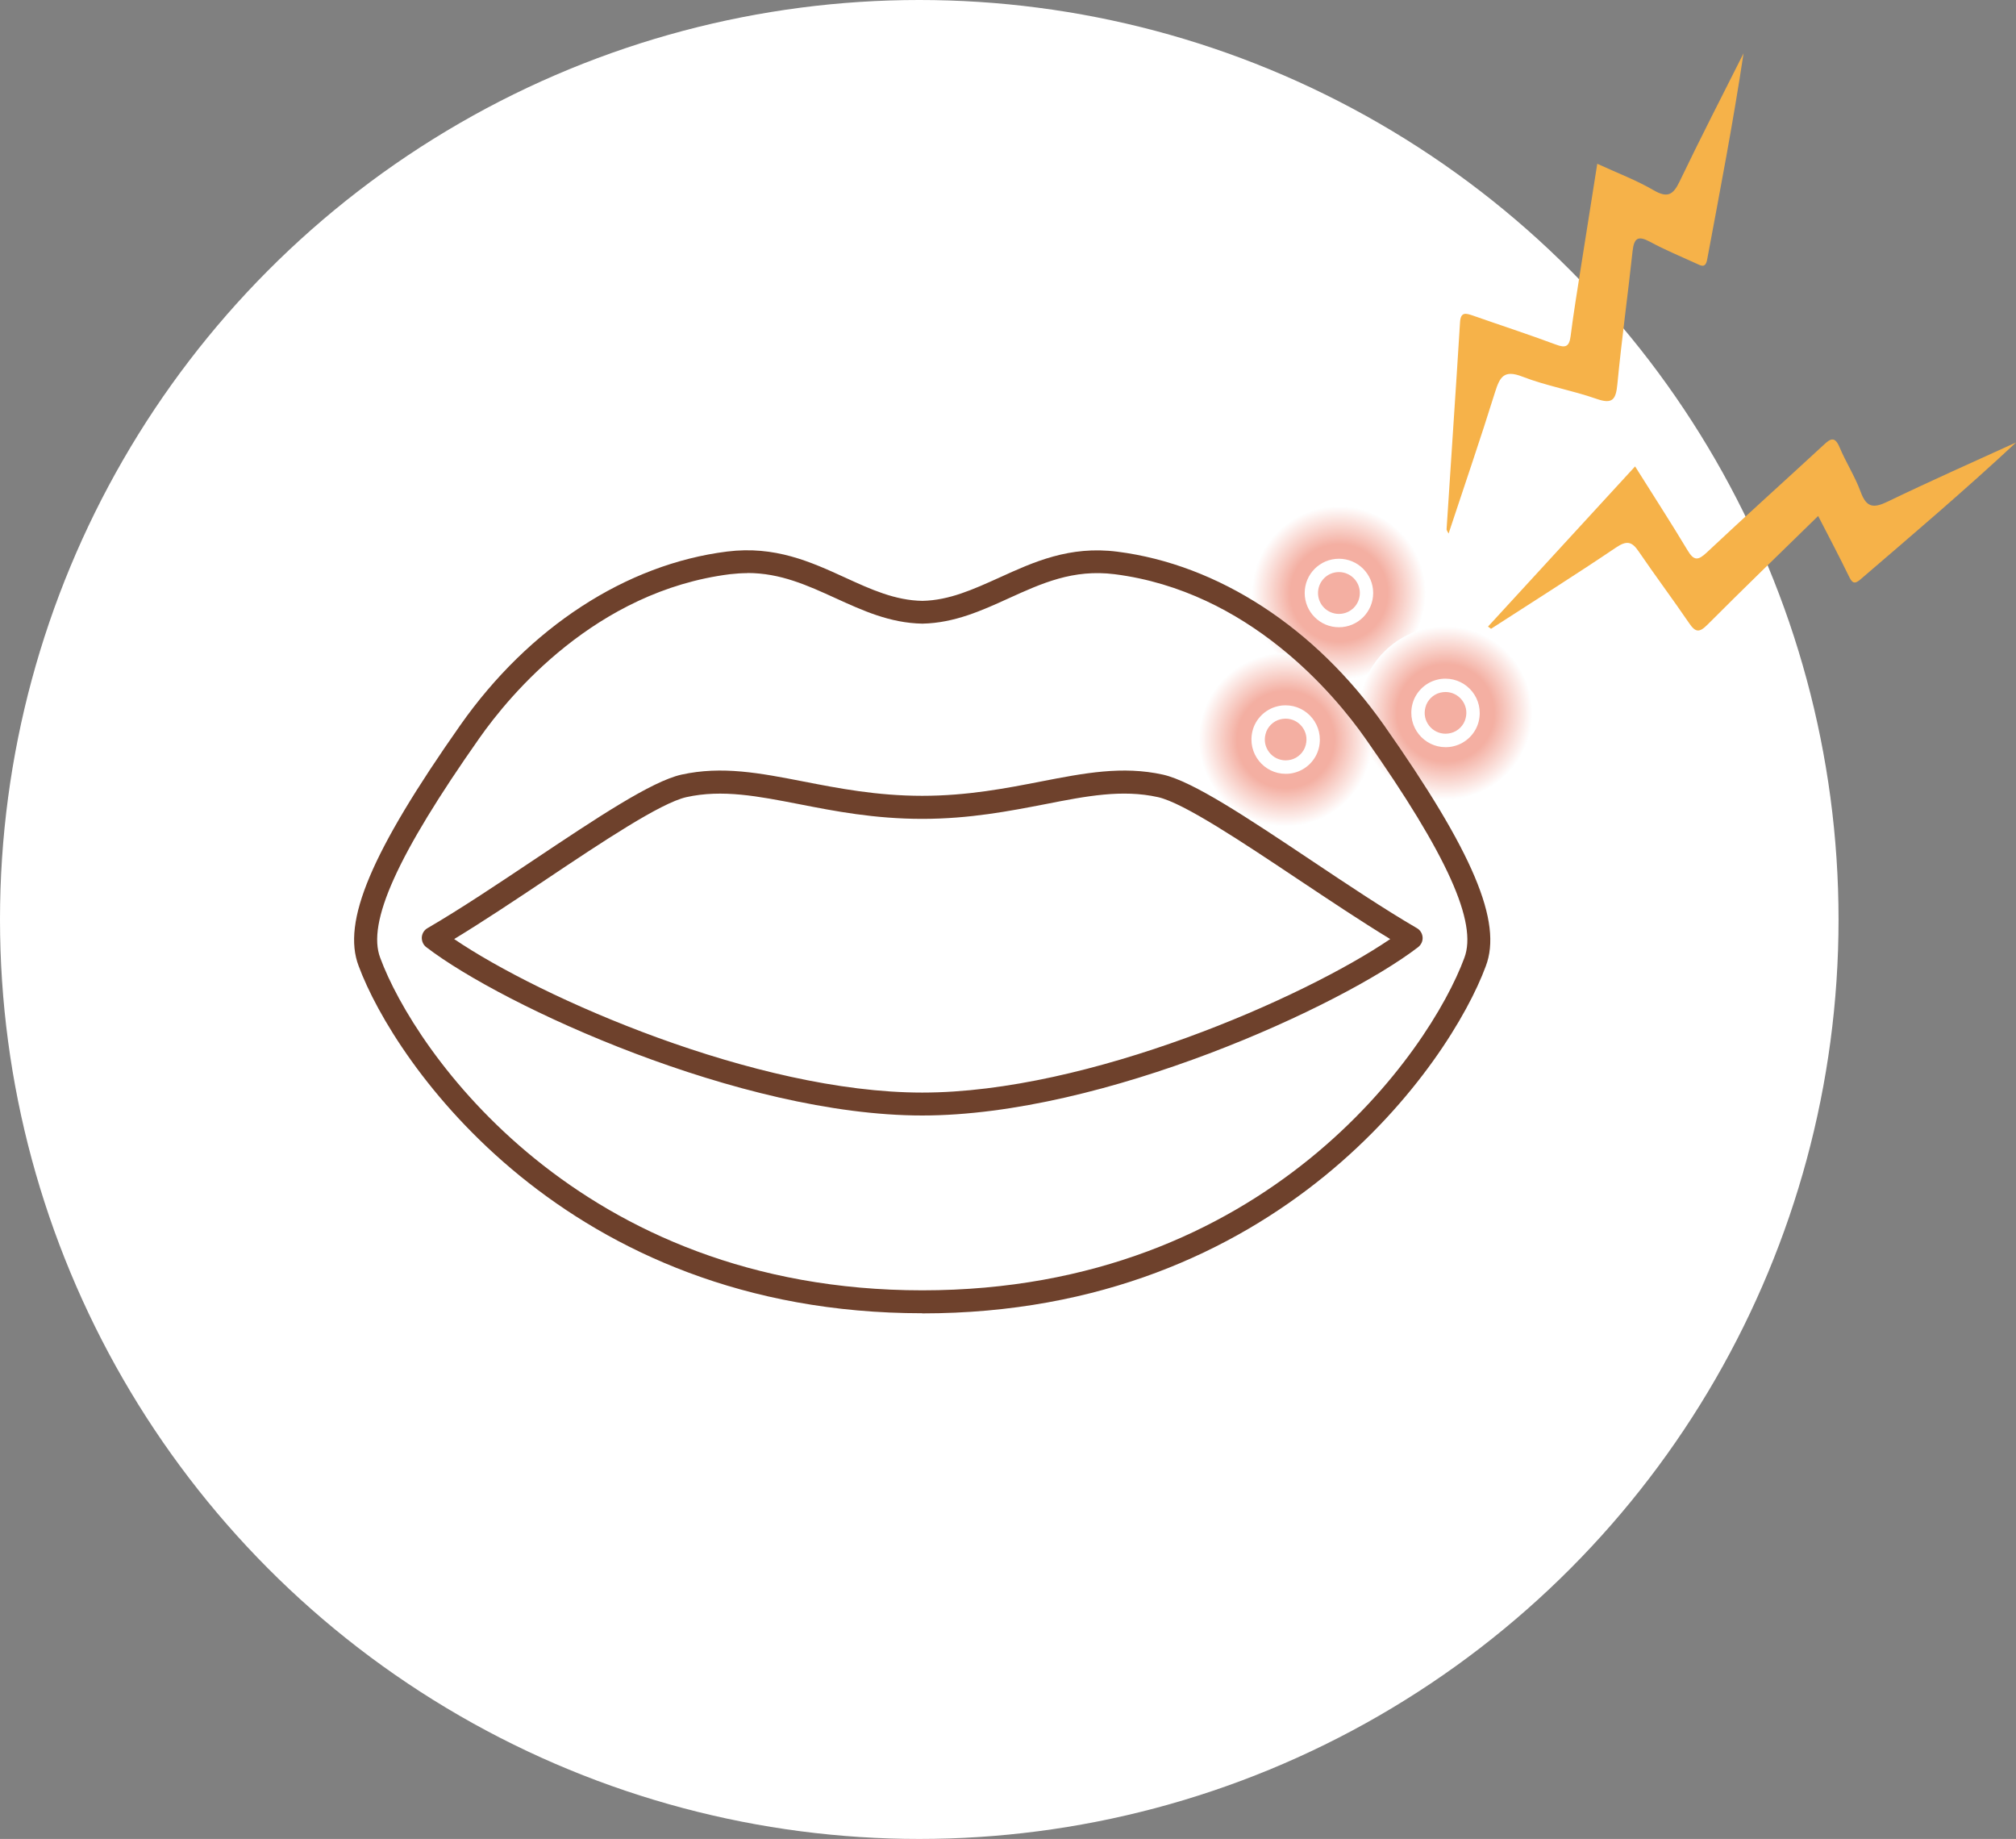 <?xml version="1.0" encoding="UTF-8"?>
<svg xmlns="http://www.w3.org/2000/svg" width="151.32" height="138" xmlns:xlink="http://www.w3.org/1999/xlink" viewBox="0 0 151.32 138">
  <rect x="0" y="0" width="151.32" height="138" fill="#808080" stroke="none"/>
  <defs>
    <style>
      .cls-1 {
        fill: url(#_称未設定グラデーション_2-2);
      }

      .cls-2 {
        fill: url(#_称未設定グラデーション_2-4);
      }

      .cls-3, .cls-4 {
        fill: url(#_称未設定グラデーション_2);
      }

      .cls-5 {
        fill: #f6b249;
      }

      .cls-6 {
        fill: #fff;
      }

      .cls-7 {
        fill: #6e412c;
      }

      .cls-4, .cls-8, .cls-9 {
        mix-blend-mode: multiply;
        opacity: .5;
      }

      .cls-8 {
        fill: url(#_称未設定グラデーション_2-5);
      }

      .cls-9 {
        fill: url(#_称未設定グラデーション_2-3);
      }

      .cls-10 {
        isolation: isolate;
      }
    </style>
    <radialGradient id="_称未設定グラデーション_2" data-name="名称未設定グラデーション 2" cx="100.5" cy="44.5" fx="100.5" fy="44.5" r="6.5" gradientTransform="matrix(1, 0, 0, 1, 0, 0)" gradientUnits="userSpaceOnUse">
      <stop offset=".56" stop-color="#f4afa2"/>
      <stop offset="1" stop-color="#fff"/>
    </radialGradient>
    <radialGradient id="_称未設定グラデーション_2-2" data-name="名称未設定グラデーション 2" cx="108.5" cy="53.5" fx="108.5" fy="53.5" xlink:href="#_称未設定グラデーション_2"/>
    <radialGradient id="_称未設定グラデーション_2-3" data-name="名称未設定グラデーション 2" cx="108.5" cy="53.5" fx="108.5" fy="53.5" xlink:href="#_称未設定グラデーション_2"/>
    <radialGradient id="_称未設定グラデーション_2-4" data-name="名称未設定グラデーション 2" cx="96.5" cy="55.5" fx="96.5" fy="55.5" xlink:href="#_称未設定グラデーション_2"/>
    <radialGradient id="_称未設定グラデーション_2-5" data-name="名称未設定グラデーション 2" cx="96.5" cy="55.5" fx="96.5" fy="55.5" xlink:href="#_称未設定グラデーション_2"/>
  </defs>
  <g class="cls-10">
    <g id="_イヤー_2" data-name="レイヤー 2">
      <g id="p1">
        <g>
          <circle class="cls-6" cx="69" cy="69" r="69"/>
          <path class="cls-5" d="M108.73,40.04c1.19-3.6,2.39-7.09,3.49-10.62,.36-1.14,.67-1.69,2.04-1.16,1.8,.7,3.74,1.03,5.57,1.67,1.22,.43,1.46,.04,1.57-1.11,.32-3.33,.78-6.64,1.14-9.97,.11-.98,.4-1.19,1.3-.71,1.12,.61,2.31,1.1,3.47,1.63,.34,.15,.7,.41,.83-.3,.96-5.14,1.95-10.27,2.73-15.47-1.61,3.2-3.25,6.39-4.8,9.62-.49,1.03-.93,1.25-1.96,.65-1.29-.75-2.7-1.28-4.22-1.98-.42,2.64-.82,5.17-1.22,7.71-.27,1.74-.56,3.48-.78,5.22-.1,.78-.36,.92-1.1,.64-2.07-.77-4.16-1.45-6.24-2.18-.53-.18-.91-.29-.96,.5-.32,5.18-.68,10.36-1.01,15.54,0,.07,.06,.14,.15,.32Z"/>
          <path class="cls-5" d="M111.91,47.19c3.14-2.03,6.3-4.02,9.4-6.11,.78-.52,1.17-.46,1.68,.29,1.24,1.82,2.56,3.58,3.8,5.4,.47,.69,.76,.72,1.37,.11,2.7-2.71,5.46-5.37,8.31-8.16,.81,1.57,1.58,3.03,2.3,4.51,.22,.44,.37,.68,.85,.27,3.94-3.38,7.89-6.74,11.71-10.3-3.22,1.47-6.45,2.9-9.64,4.44-1.07,.52-1.6,.45-2.03-.73-.42-1.15-1.1-2.2-1.58-3.34-.36-.86-.69-.66-1.21-.17-2.91,2.69-5.87,5.34-8.75,8.05-.66,.62-.97,.65-1.45-.15-1.24-2.07-2.56-4.1-3.94-6.3-3.73,4.06-7.38,8.04-11.04,12.02l.22,.16Z"/>
          <g>
            <g>
              <circle class="cls-3" cx="100.5" cy="44.5" r="6.5"/>
              <circle class="cls-4" cx="100.5" cy="44.5" r="6.5"/>
            </g>
            <path class="cls-6" d="M100.5,42.93c.86,0,1.57,.7,1.57,1.57s-.7,1.57-1.57,1.57-1.57-.7-1.57-1.57,.7-1.57,1.57-1.57m0-1c-1.42,0-2.57,1.15-2.57,2.57s1.15,2.57,2.57,2.57,2.57-1.15,2.57-2.57-1.15-2.57-2.57-2.57h0Z"/>
          </g>
          <g>
            <g>
              <circle class="cls-1" cx="108.5" cy="53.5" r="6.5"/>
              <circle class="cls-9" cx="108.5" cy="53.5" r="6.5"/>
            </g>
            <path class="cls-6" d="M108.5,51.93c.48,0,.93,.22,1.23,.6,.3,.39,.41,.87,.28,1.37-.13,.54-.58,.98-1.11,1.11-.13,.03-.27,.05-.4,.05-.48,0-.93-.22-1.23-.6-.3-.39-.41-.87-.28-1.37,.13-.54,.58-.98,1.11-1.11,.13-.03,.27-.05,.4-.05m0-1c-.21,0-.42,.02-.64,.08-.9,.22-1.63,.95-1.85,1.85-.41,1.69,.87,3.21,2.49,3.21,.21,0,.42-.02,.64-.08,.9-.22,1.63-.95,1.85-1.85,.41-1.69-.87-3.21-2.49-3.21h0Z"/>
          </g>
          <g>
            <g>
              <circle class="cls-2" cx="96.5" cy="55.5" r="6.5"/>
              <circle class="cls-8" cx="96.5" cy="55.5" r="6.5"/>
            </g>
            <path class="cls-6" d="M96.5,53.93c.48,0,.93,.22,1.23,.6,.3,.39,.41,.87,.28,1.37-.13,.54-.58,.98-1.11,1.11-.13,.03-.27,.05-.4,.05-.48,0-.93-.22-1.23-.6-.3-.39-.41-.87-.28-1.37,.13-.54,.58-.98,1.11-1.11,.13-.03,.27-.05,.4-.05m0-1c-.21,0-.42,.02-.64,.08-.9,.22-1.63,.95-1.85,1.85-.41,1.69,.87,3.21,2.49,3.21,.21,0,.42-.02,.64-.08,.9-.22,1.63-.95,1.85-1.85,.41-1.69-.87-3.21-2.49-3.21h0Z"/>
          </g>
          <path class="cls-7" d="M69.22,98.55c-26.81,0-39.62-18.81-42.3-26.06-1.27-3.31,.94-8.55,7.63-18.07,5.15-7.33,12.44-12.08,20.02-13.03,3.6-.45,6.28,.77,8.88,1.96,1.92,.88,3.74,1.71,5.79,1.74,2.02-.04,3.83-.87,5.76-1.74,2.59-1.18,5.28-2.41,8.87-1.95,7.57,.96,14.87,5.71,20.02,13.03h0c6.69,9.52,8.9,14.76,7.63,18.08-2.67,7.24-15.48,26.05-42.29,26.05Zm-13.13-55.54c-.42,0-.85,.03-1.3,.08-10.07,1.27-16.52,9.04-18.82,12.32-6.15,8.75-8.44,13.83-7.43,16.47,2.56,6.95,14.86,24.95,40.69,24.95s38.12-18,40.68-24.94c1.01-2.65-1.28-7.73-7.43-16.48-2.3-3.28-8.75-11.04-18.82-12.32-3.12-.39-5.46,.68-7.95,1.81-2,.91-4.06,1.85-6.47,1.9-2.44-.04-4.5-.99-6.5-1.9-2.13-.97-4.15-1.9-6.64-1.9Zm13.13,40.7c-13.63,0-31.48-8.22-37.22-12.63-.23-.17-.35-.45-.34-.74,.02-.29,.18-.55,.43-.69,2.44-1.42,5.24-3.29,7.95-5.1,4.76-3.18,8.87-5.92,11.11-6.42,3.05-.67,5.89-.12,9.18,.52,2.57,.5,5.48,1.07,8.89,1.07s6.32-.57,8.89-1.07c3.29-.64,6.14-1.19,9.18-.52,2.24,.5,6.35,3.24,11.11,6.42,2.71,1.81,5.51,3.68,7.95,5.1,.25,.14,.41,.4,.43,.69,.02,.29-.11,.56-.34,.74-5.75,4.41-23.59,12.63-37.22,12.63Zm-35.13-13.24c6.47,4.4,22.63,11.52,35.13,11.52s28.66-7.12,35.13-11.52c-2.19-1.33-4.58-2.93-6.91-4.48-4.23-2.82-8.6-5.74-10.52-6.17-2.7-.6-5.38-.08-8.48,.53-2.65,.51-5.64,1.1-9.22,1.1s-6.57-.58-9.22-1.1c-3.1-.6-5.78-1.13-8.48-.53-1.92,.43-6.29,3.34-10.52,6.17-2.32,1.55-4.72,3.15-6.91,4.48Z"/>
        </g>
      </g>
    </g>
  </g>
</svg>
